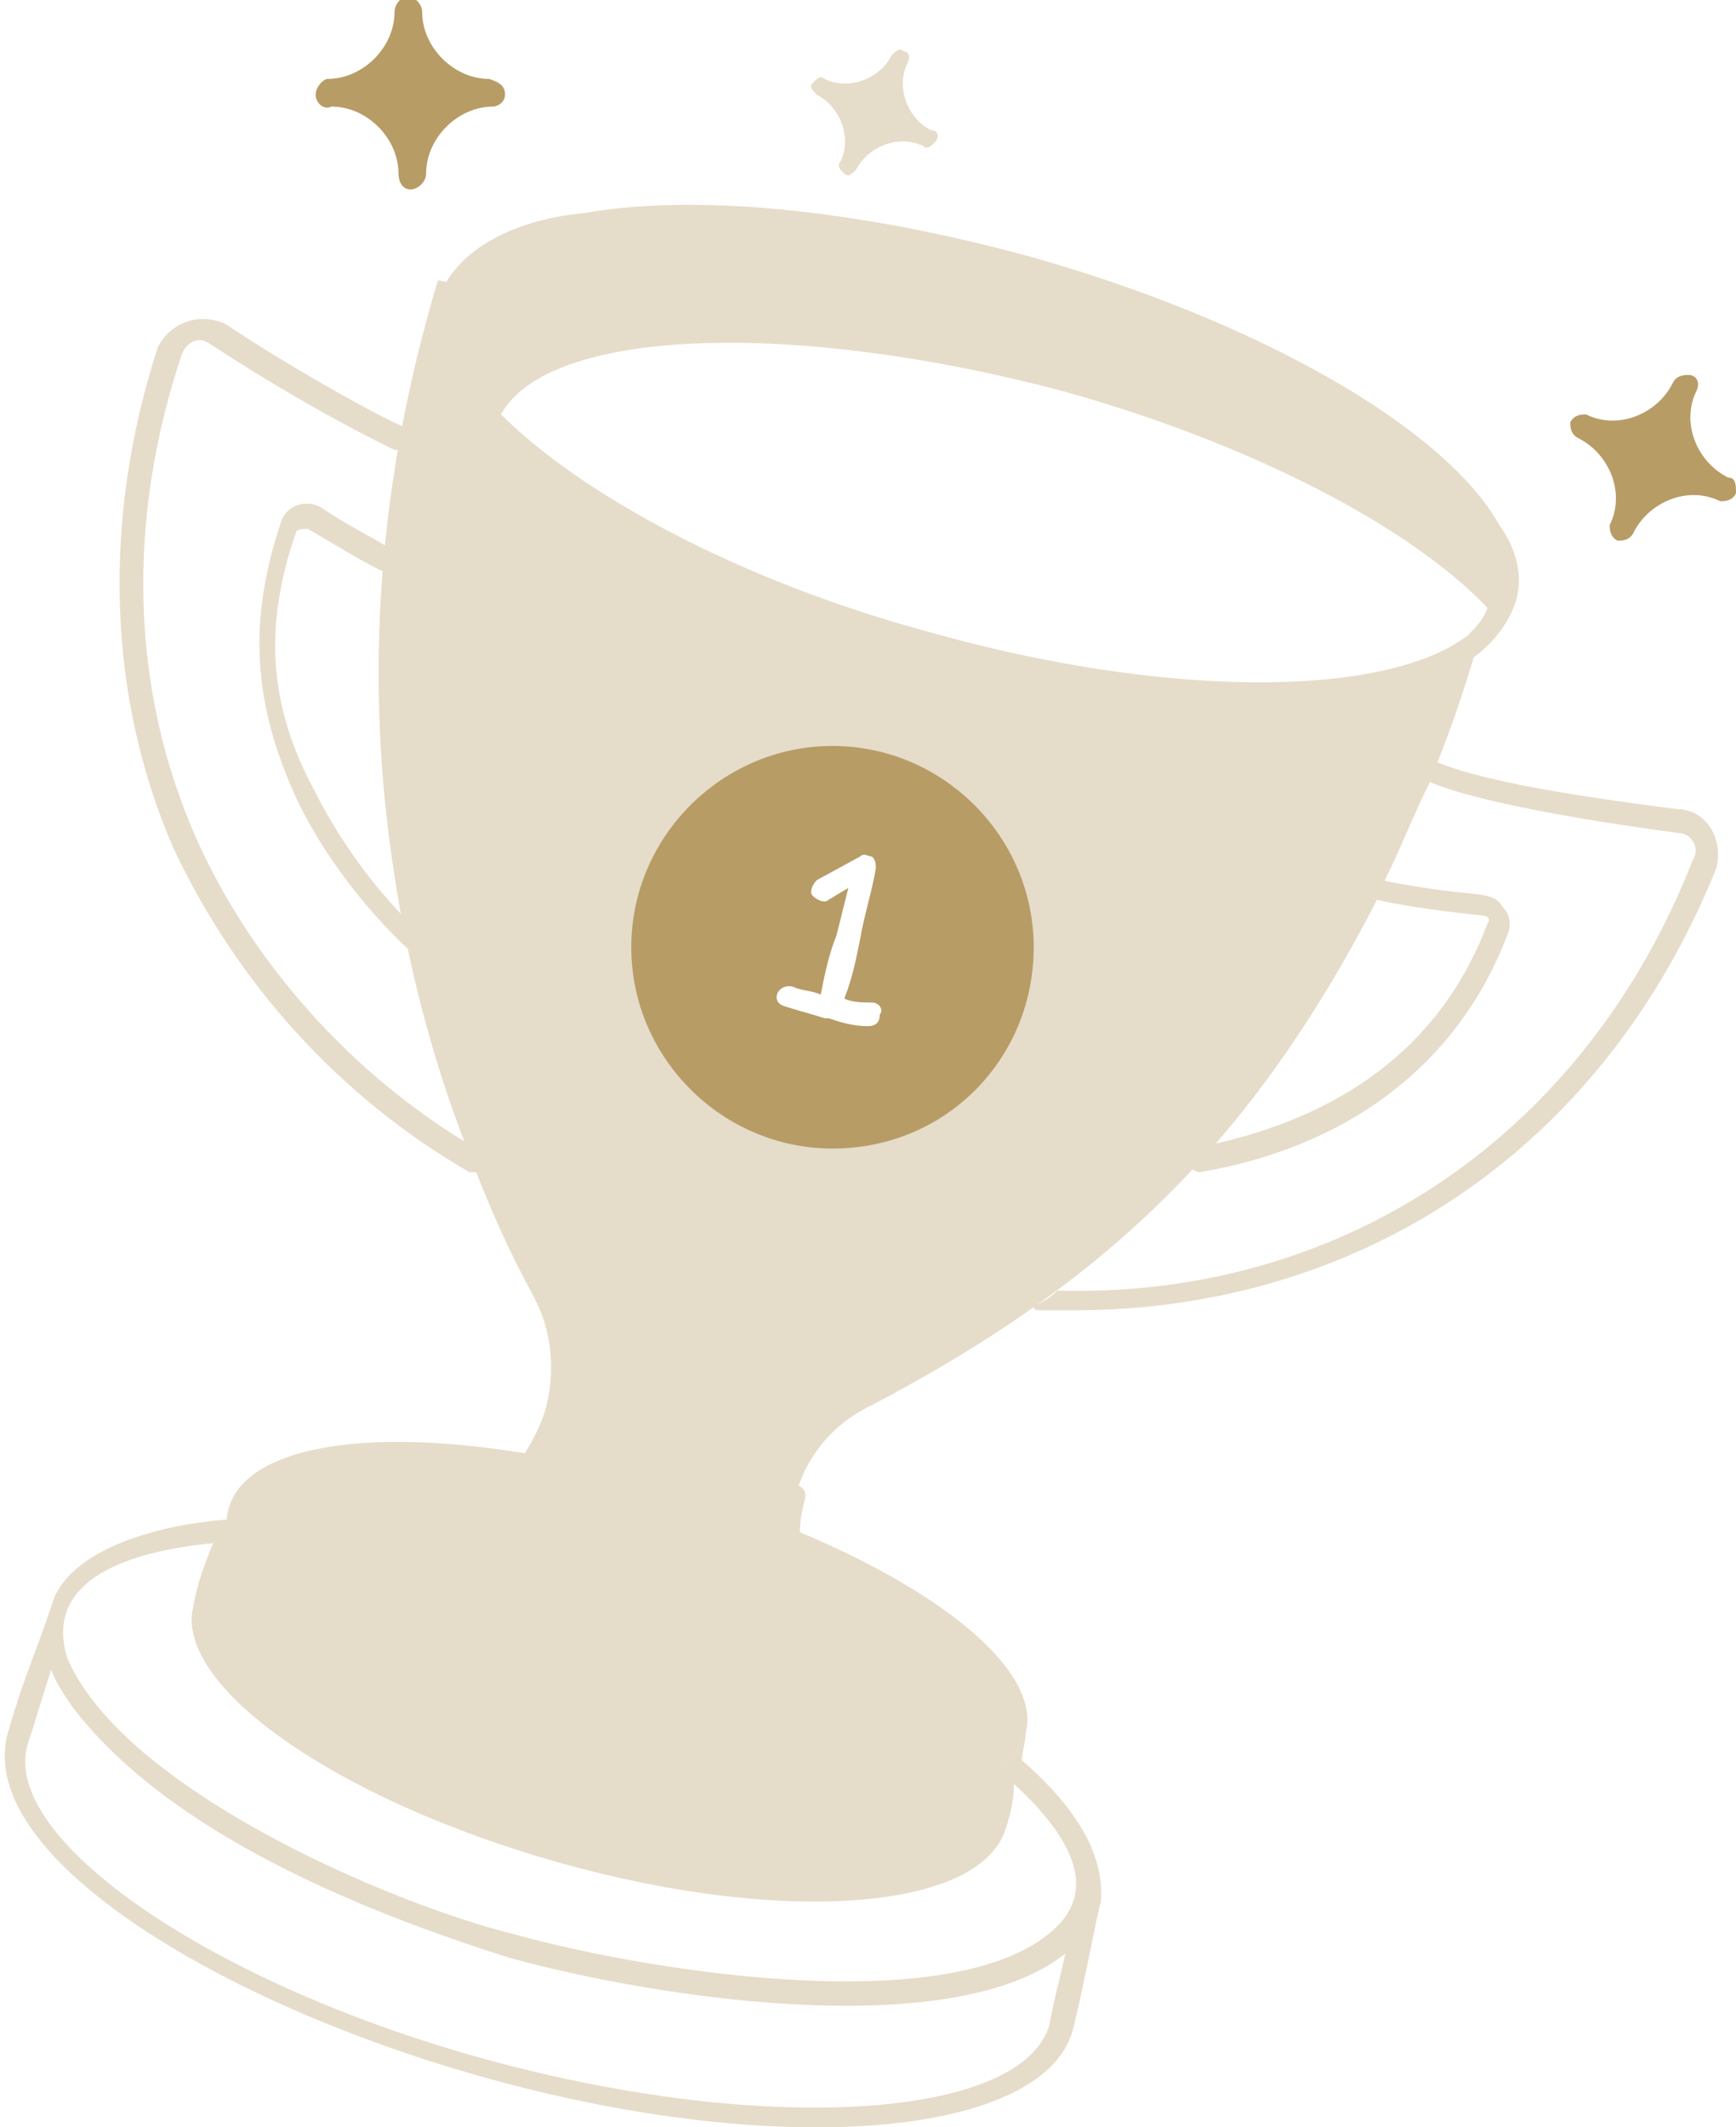 <?xml version="1.0" encoding="utf-8"?>
<!-- Generator: Adobe Illustrator 21.1.0, SVG Export Plug-In . SVG Version: 6.00 Build 0)  -->
<svg version="1.1" id="Layer_1" xmlns="http://www.w3.org/2000/svg" xmlns:xlink="http://www.w3.org/1999/xlink" x="0px" y="0px"
	 width="44px" height="53.9px" viewBox="0 0 44 53.9" style="enable-background:new 0 0 44 53.9;" xml:space="preserve">
<style type="text/css">
	.st0{clip-path:url(#SVGID_2_);fill:#E6DCCA;}
	.st1{clip-path:url(#SVGID_2_);fill:#B79C66;}
</style>
<g>
	<defs>
		<rect id="SVGID_1_" width="44" height="53.9"/>
	</defs>
	<clipPath id="SVGID_2_">
		<use xlink:href="#SVGID_1_"  style="overflow:visible;"/>
	</clipPath>
	<path class="st0" d="M26,43.9c-0.5,2-5.8,2.3-11.3,0.8c-5.5-1.5-9.5-4.5-8.9-6.5c0,0,0,0,0,0c0.6-2,5.4-2.2,10.9-0.6
		C22.2,39.1,26.5,41.9,26,43.9"/>
	<path class="st0" d="M23.4,16.3c-7.4-2-12.8-5.9-12.1-8.5c0.1-0.2,0.1-0.4,0.3-0.6l-0.5-0.1c-1.5,5-1.9,10-1.1,15.1
		c0.3,2,0.9,4.5,1.8,6.8c0.6,1.6,1.1,2.7,1.7,3.8c0.5,0.9,0.6,2,0.3,3c-0.5,1.4-1.5,2.4-3.6,3.8c-2.8,1.8,11.3,6,11.7,3.1
		c0.1-0.6-1.6-2-1.8-3.2v0c-0.3-1.6,0.5-3.2,2-3.9c5.9-3.1,9.6-6.6,12.8-12.8c0.1-0.2,0.2-0.3,0.2-0.5c0.4-0.8,0.7-1.6,1.1-2.4
		c0.1-0.2,0.1-0.3,0.2-0.5c0.4-1,0.7-1.9,1-2.9C35.2,17.9,29.6,18,23.4,16.3 M22,26L22,26c-0.4,0-0.7-0.1-1-0.2c0,0-0.1,0-0.1,0
		c-0.3-0.1-0.7-0.2-1-0.3c-0.4-0.1-0.2-0.6,0.2-0.5c0.2,0.1,0.5,0.1,0.7,0.2c0.1-0.5,0.2-1,0.4-1.5c0.1-0.4,0.2-0.8,0.3-1.2L21,22.8
		c-0.1,0.1-0.3,0-0.4-0.1c-0.1-0.1,0-0.3,0.1-0.4l1.1-0.6c0.1-0.1,0.2,0,0.3,0c0.1,0.1,0.1,0.2,0.1,0.3c-0.1,0.6-0.3,1.2-0.4,1.8
		c-0.1,0.5-0.2,1-0.4,1.5c0.2,0.1,0.5,0.1,0.7,0.1c0.2,0,0.3,0.2,0.2,0.3C22.3,25.9,22.2,26,22,26"/>
	<path class="st0" d="M30.7,29c-0.2,0.2-0.3,0.4-0.5,0.6c0,0,0.1,0.1,0.2,0.1h0c3.6-0.6,6.5-2.6,7.8-6c0.1-0.2,0.1-0.5-0.1-0.7
		c-0.3-0.5-0.6-0.2-3.1-0.7c-0.1,0.2-0.2,0.3-0.2,0.5c0,0,0,0,0.1,0c0.9,0.2,1.8,0.3,2.7,0.4c0.1,0,0.2,0.1,0.1,0.2
		C36.5,26.6,33.9,28.3,30.7,29"/>
	<path class="st0" d="M42.5,20.5c-1.5-0.2-4.7-0.6-6.1-1.2h0c-0.1,0.2-0.1,0.3-0.2,0.5c1.4,0.6,4.8,1.1,6.3,1.3
		c0.4,0,0.6,0.4,0.4,0.7c-2.7,6.9-8.8,11.1-16.1,10.9c-0.2,0.2-0.4,0.3-0.6,0.4c0,0.1,0.1,0.1,0.2,0.1c0.3,0,0.5,0,0.8,0
		c7.2,0,13.4-4,16.3-11.2C43.7,21.2,43.2,20.5,42.5,20.5"/>
	<path class="st0" d="M7.5,13.5c0-0.1,0.2-0.1,0.3-0.1c0.2,0.1,1.8,1.1,2,1.1c0-0.2,0-0.4,0.1-0.6c-0.5-0.3-1.1-0.6-1.7-1
		c-0.4-0.3-1-0.1-1.1,0.4c-0.8,2.4-0.7,4.5,0.4,6.9c0.6,1.3,1.7,2.8,2.9,3.9c0.1,0.1,0.2,0.1,0.2,0.1c-0.1-0.3-0.1-0.5-0.2-0.8
		c-1.1-1.1-1.9-2.3-2.5-3.5C6.8,17.8,6.7,15.8,7.5,13.5"/>
	<path class="st0" d="M11.9,29.7c0.1,0,0.2,0,0.2,0C12,29.4,12,29.2,11.9,29c-3-1.8-5.5-4.6-6.9-7.7C3.3,17.5,3.2,13.2,4.6,9
		C4.7,8.7,5,8.5,5.3,8.7c2.6,1.7,4.5,2.6,4.7,2.7c0,0,0.1,0,0.1,0c0-0.2,0.1-0.4,0.1-0.6c-0.5-0.2-2.7-1.4-4.5-2.6
		C5,7.9,4.3,8.2,4,8.8c-1.4,4.3-1.3,8.8,0.4,12.7C6,24.9,8.6,27.8,11.9,29.7"/>
	<path class="st0" d="M25.9,44.6c0-0.2,0.1-0.5,0.1-0.7c-0.1,0.4-0.4,0.7-0.7,0.9c-1.7,1.1-6,1.1-10.5-0.1c-4.8-1.3-8.4-3.8-8.9-5.7
		c-0.1-0.2-0.1-0.5,0-0.8c0,0.1-0.1,0.2-0.1,0.3c-1.6,0.1-4.1,0.7-4.5,2.2c-0.4,1.2-0.7,1.8-1.1,3.2c-1.2,4.3,11.3,10,20.5,10
		c3.6,0,6.1-0.9,6.5-2.5c0.3-1.2,0.6-2.9,0.7-3.2C28,47.1,27.4,45.9,25.9,44.6 M26.6,51.3c-0.7,2.4-7.2,2.8-14.2,0.9
		c-7-1.9-12.4-5.6-11.7-8c0.2-0.6,0.4-1.3,0.6-1.9c0,0,0,0,0,0c0.1,0.3,0.3,0.6,0.5,0.9c2.4,3.2,7.3,5.2,11.1,6.4
		c3.6,1,11.2,2.2,14.1-0.1C26.9,50,26.7,50.7,26.6,51.3 M26.8,48.8C24.4,51.2,16.6,50,13,49c-3.2-0.8-9.9-3.7-11.3-7c0,0,0,0,0,0
		c-0.6-2,1.6-2.7,3.7-2.9c-0.2,0.5-0.4,1-0.5,1.6c-0.5,2,3.6,4.9,9.3,6.5c5.7,1.6,10.7,1.2,11.3-0.9c0.1-0.3,0.2-0.7,0.2-1.1
		C26.9,46.3,27.9,47.7,26.8,48.8"/>
	<path class="st1" d="M5.8,38.2L5.8,38.2C5.8,38.2,5.8,38.2,5.8,38.2L5.8,38.2z"/>
	<path class="st0" d="M11.6,39c0.1-0.1,0.1-0.3,0.1-0.4c-0.1-0.1-0.3-0.1-0.4-0.1c-0.3,0.3-0.7,0.5-1.2,0.8
		c-0.6,0.4-0.5,0.8-0.4,1.1C10.2,42,16.4,44,19.7,44c1,0,2.4-0.2,2.5-1.2c0.1-0.4-0.3-0.9-0.8-1.5c-0.8-1.1-1.4-1.9-1-3.3
		c0.1-0.4-0.4-0.5-0.5-0.2c-0.2,0.6-0.2,1.1-0.1,1.7c0.1,0.7,0.7,1.4,1.2,2c0.3,0.4,0.7,0.9,0.7,1.1c-0.1,0.5-0.8,0.7-1.3,0.7
		c-3.2,0.3-9.7-1.9-10.2-3.2C10.1,39.9,10.4,39.9,11.6,39"/>
	<path class="st0" d="M12.2,10.8C12.2,10.8,12.2,10.8,12.2,10.8c2,2.2,6.1,4.4,11.1,5.8c4.1,1.1,13.6,2.7,15.1-1.3v0
		c0.2-0.6,0.1-1.3-0.4-2c-1.4-2.5-6.2-5.2-11.9-6.8c-4.4-1.2-8.5-1.6-11.3-1.1C11.6,5.7,9.6,7.9,12.2,10.8 M37.2,16.1
		c-2.1,1.6-7.7,1.6-13.7-0.1c-4.8-1.3-8.8-3.5-10.8-5.5c1.2-2.2,7.4-2.4,14.2-0.6c4.7,1.3,8.8,3.4,10.8,5.5
		C37.6,15.7,37.4,15.9,37.2,16.1"/>
	<path class="st1" d="M26.2,24c0-2.8-2.3-5.1-5.1-5.1c-2.8,0-5.1,2.3-5.1,5.1c0,2.8,2.3,5.1,5.1,5.1C24,29.1,26.2,26.8,26.2,24
		 M22,26L22,26c-0.4,0-0.7-0.1-1-0.2c0,0-0.1,0-0.1,0c-0.3-0.1-0.7-0.2-1-0.3c-0.4-0.1-0.2-0.6,0.2-0.5c0.2,0.1,0.5,0.1,0.7,0.2
		c0.1-0.5,0.2-1,0.4-1.5c0.1-0.4,0.2-0.8,0.3-1.2L21,22.8c-0.1,0.1-0.3,0-0.4-0.1c-0.1-0.1,0-0.3,0.1-0.4l1.1-0.6
		c0.1-0.1,0.2,0,0.3,0c0.1,0.1,0.1,0.2,0.1,0.3c-0.1,0.6-0.3,1.2-0.4,1.8c-0.1,0.5-0.2,1-0.4,1.5c0.2,0.1,0.5,0.1,0.7,0.1
		c0.2,0,0.3,0.2,0.2,0.3C22.3,25.9,22.2,26,22,26"/>
	<path class="st1" d="M12.8,2.4c0,0.2-0.2,0.3-0.3,0.3c-0.9,0-1.7,0.8-1.7,1.7c0,0.2-0.2,0.4-0.4,0.4c-0.2,0-0.3-0.2-0.3-0.4
		c0-0.9-0.8-1.7-1.7-1.7C8.2,2.8,8,2.6,8,2.4c0-0.2,0.2-0.4,0.3-0.4c0.9,0,1.7-0.8,1.7-1.7c0-0.2,0.2-0.4,0.3-0.4
		c0.2,0,0.4,0.2,0.4,0.4c0,0.9,0.8,1.7,1.7,1.7C12.7,2.1,12.8,2.2,12.8,2.4"/>
	<path class="st1" d="M44,12.5c-0.1,0.2-0.3,0.2-0.4,0.2c-0.8-0.4-1.8,0-2.2,0.8c-0.1,0.2-0.3,0.2-0.4,0.2c-0.2-0.1-0.2-0.3-0.2-0.4
		c0.4-0.8,0-1.8-0.8-2.2c-0.2-0.1-0.2-0.3-0.2-0.4c0.1-0.2,0.3-0.2,0.4-0.2c0.8,0.4,1.8,0,2.2-0.8c0.1-0.2,0.3-0.2,0.4-0.2
		C43,9.5,43.1,9.7,43,9.9c-0.4,0.8,0,1.8,0.8,2.2C44,12.1,44,12.3,44,12.5"/>
	<path class="st0" d="M23.7,3.6c-0.1,0.1-0.2,0.2-0.3,0.1c-0.6-0.3-1.4,0-1.7,0.6c-0.1,0.1-0.2,0.2-0.3,0.1
		c-0.1-0.1-0.2-0.2-0.1-0.3c0.3-0.6,0-1.4-0.6-1.7c-0.1-0.1-0.2-0.2-0.1-0.3c0.1-0.1,0.2-0.2,0.3-0.1c0.6,0.3,1.4,0,1.7-0.6
		c0.1-0.1,0.2-0.2,0.3-0.1C23,1.3,23.1,1.4,23,1.6c-0.3,0.6,0,1.4,0.6,1.7C23.8,3.3,23.8,3.5,23.7,3.6"/>
</g>
</svg>
